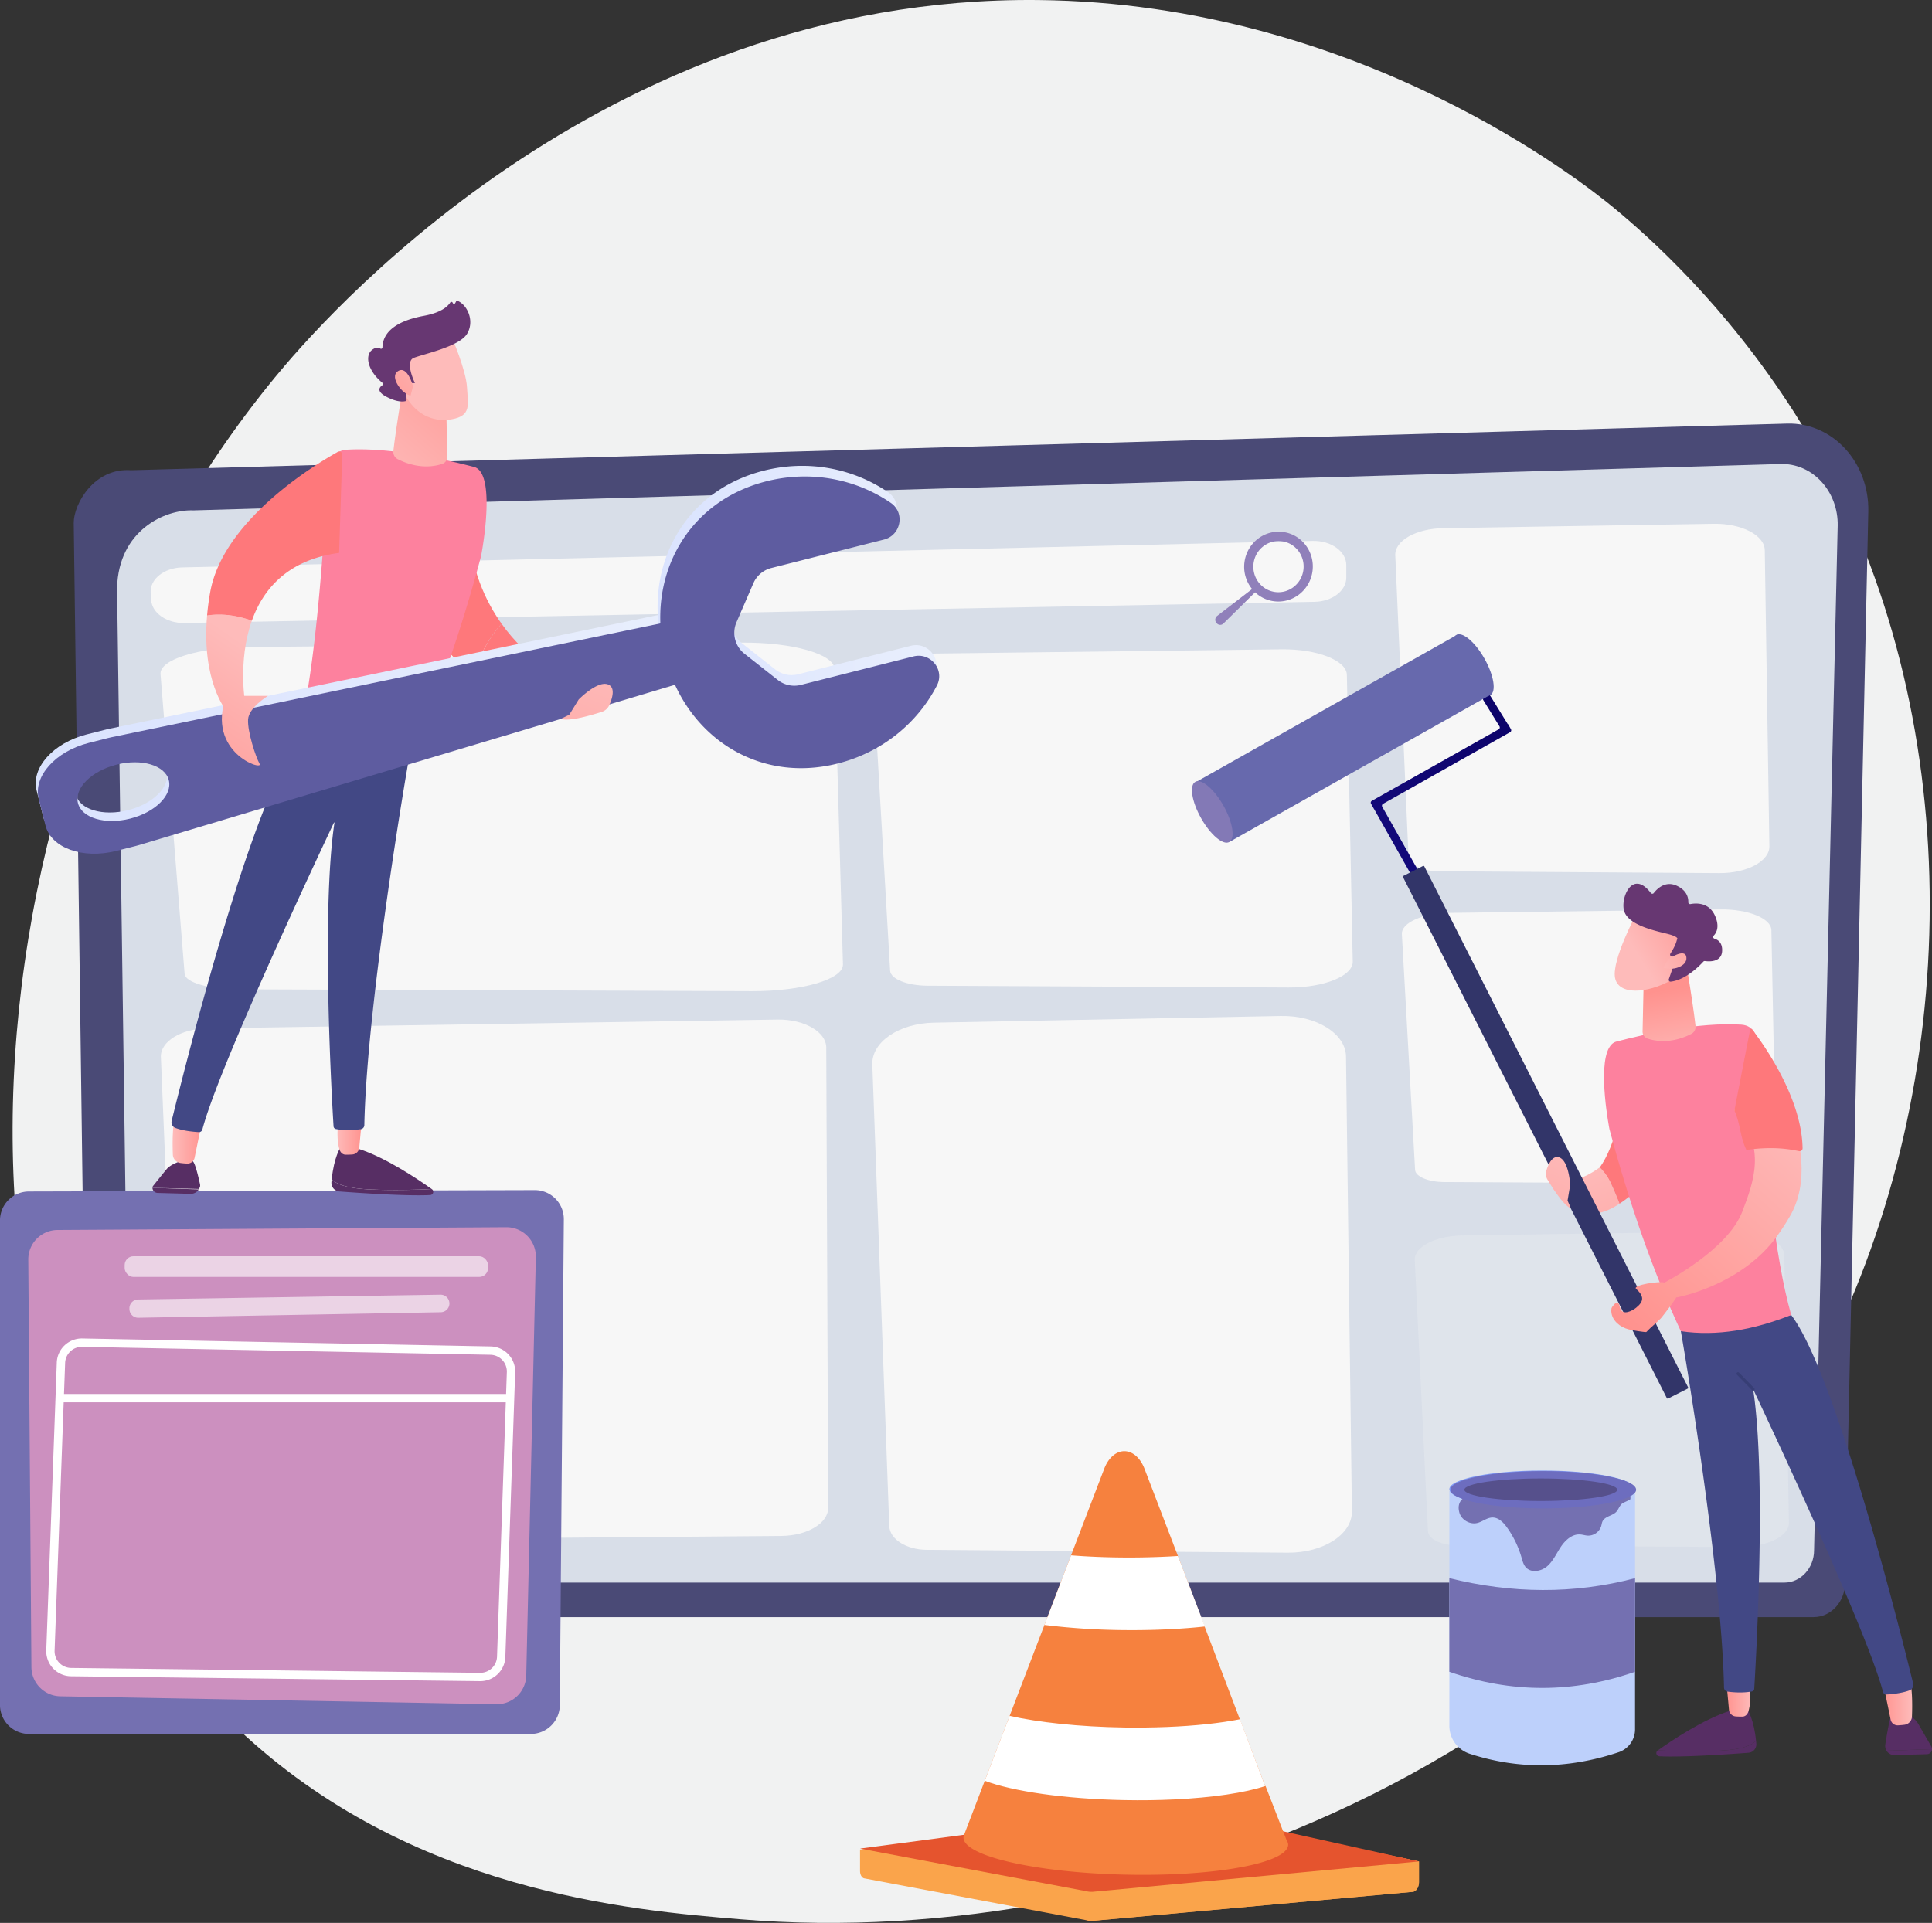 <svg xmlns="http://www.w3.org/2000/svg" xmlns:xlink="http://www.w3.org/1999/xlink" viewBox="0 0 2797.51 2785.05"><rect x="0" y="0" width="2797.51" height="2785.05" fill="#333333" stroke="none"/><defs><style>.cls-1{fill:#f1f2f2;}.cls-2{fill:#4a4a76;}.cls-3{fill:#d8dee8;}.cls-4{fill:#f7f7f7;}.cls-5{fill:#9080ba;}.cls-6{fill:#ebeff2;opacity:0.37;}.cls-7{fill:url(#linear-gradient);}.cls-8{fill:#fe787b;}.cls-9{fill:#572e64;}.cls-10{fill:url(#linear-gradient-2);}.cls-11{fill:url(#linear-gradient-3);}.cls-12{fill:#424885;}.cls-13{fill:#373e75;}.cls-14{fill:#fd819e;}.cls-15{fill:url(#linear-gradient-4);}.cls-16{fill:url(#linear-gradient-5);}.cls-17{fill:#6769ad;}.cls-18{fill:#323569;}.cls-19{fill:#8379b6;}.cls-20{fill:url(#linear-gradient-6);}.cls-21{fill:url(#linear-gradient-7);}.cls-22{fill:url(#linear-gradient-8);}.cls-23{fill:url(#linear-gradient-9);}.cls-24{fill:#673772;}.cls-25{fill:url(#linear-gradient-10);}.cls-26{fill:#bdd0fb;}.cls-27{fill:#7d97f4;}.cls-28{fill:#7470b1;}.cls-29{fill:#6d6dbf;}.cls-30{fill:#56508c;}.cls-31{fill:#cc90bf;}.cls-32,.cls-33{fill:#fff;}.cls-32{opacity:0.6;}.cls-34{fill:url(#linear-gradient-11);}.cls-35{fill:url(#linear-gradient-12);}.cls-36{fill:url(#linear-gradient-13);}.cls-37{fill:url(#linear-gradient-14);}.cls-38{fill:url(#linear-gradient-15);}.cls-39{fill:url(#linear-gradient-16);}.cls-40{fill:url(#linear-gradient-17);}.cls-41{fill:#5e5ca0;}.cls-42{fill:url(#linear-gradient-18);}.cls-43{fill:url(#linear-gradient-19);}.cls-44{fill:url(#linear-gradient-20);}.cls-45{fill:#faa44b;}.cls-46{fill:#e5542e;}.cls-47{fill:#f6813e;}</style><linearGradient id="linear-gradient" x1="4062.66" y1="2149.03" x2="4185.64" y2="2474.93" gradientTransform="translate(-1327.05)" gradientUnits="userSpaceOnUse"><stop offset="0" stop-color="#febbba"></stop><stop offset="1" stop-color="#ff928e"></stop></linearGradient><linearGradient id="linear-gradient-2" x1="4481.31" y1="2922.66" x2="4525.3" y2="2922.66" gradientTransform="matrix(-1, 0, 0, 1, 7706.39, 0)" xlink:href="#linear-gradient"></linearGradient><linearGradient id="linear-gradient-3" x1="4714.35" y1="2919.78" x2="4751.01" y2="2919.78" gradientTransform="matrix(-1, 0, 0, 1, 7706.39, 0)" xlink:href="#linear-gradient"></linearGradient><linearGradient id="linear-gradient-4" x1="4823.82" y1="2008.09" x2="4841.88" y2="1896.7" gradientTransform="matrix(-1, 0, 0, 1, 7706.39, 0)" xlink:href="#linear-gradient"></linearGradient><linearGradient id="linear-gradient-5" x1="2708.76" y1="1398.02" x2="2269.28" y2="2070.16" gradientTransform="translate(568.76 -681.81) rotate(15.58)" gradientUnits="userSpaceOnUse"><stop offset="0" stop-color="#09005d"></stop><stop offset="1" stop-color="#1a0f91"></stop></linearGradient><linearGradient id="linear-gradient-6" x1="1784.04" y1="17.95" x2="1916.58" y2="369.19" gradientTransform="translate(1409.28 924.69) rotate(41.18)" xlink:href="#linear-gradient"></linearGradient><linearGradient id="linear-gradient-7" x1="3056.08" y1="2068.61" x2="2789.63" y2="2365.21" gradientTransform="matrix(1, 0, 0, 1, 0, 0)" xlink:href="#linear-gradient"></linearGradient><linearGradient id="linear-gradient-8" x1="3075.3" y1="2085.87" x2="2808.85" y2="2382.48" gradientTransform="matrix(1, 0, 0, 1, 0, 0)" xlink:href="#linear-gradient"></linearGradient><linearGradient id="linear-gradient-9" x1="-7482.28" y1="-3105.75" x2="-7517.34" y2="-3221.37" gradientTransform="matrix(-0.75, -0.67, -0.67, 0.75, -4843.62, -803.17)" xlink:href="#linear-gradient"></linearGradient><linearGradient id="linear-gradient-10" x1="-7518.12" y1="-3106.28" x2="-7549.66" y2="-3210.32" gradientTransform="matrix(-0.75, -0.67, -0.67, 0.75, -4843.62, -803.17)" xlink:href="#linear-gradient"></linearGradient><linearGradient id="linear-gradient-11" x1="10668.78" y1="2108.26" x2="10713.59" y2="2108.26" gradientTransform="translate(-9962.55)" xlink:href="#linear-gradient"></linearGradient><linearGradient id="linear-gradient-12" x1="10906.2" y1="2105.33" x2="10943.55" y2="2105.33" gradientTransform="translate(-9962.55)" xlink:href="#linear-gradient"></linearGradient><linearGradient id="linear-gradient-13" x1="999.26" y1="1158.03" x2="1164.23" y2="969.5" gradientTransform="matrix(1, 0, 0, 1, 0, 0)" xlink:href="#linear-gradient"></linearGradient><linearGradient id="linear-gradient-14" x1="10982.45" y1="1065" x2="10863.41" y2="1156.08" gradientTransform="translate(-9962.55)" xlink:href="#linear-gradient"></linearGradient><linearGradient id="linear-gradient-15" x1="11062.39" y1="973.24" x2="10943.35" y2="1064.32" gradientTransform="translate(-9962.55)" xlink:href="#linear-gradient"></linearGradient><linearGradient id="linear-gradient-16" x1="507.94" y1="1514.94" x2="1479.54" y2="1514.94" gradientUnits="userSpaceOnUse"><stop offset="0" stop-color="#dae3fe"></stop><stop offset="1" stop-color="#e9effd"></stop></linearGradient><linearGradient id="linear-gradient-17" x1="1408.43" y1="1348.52" x2="1812.4" y2="1348.52" xlink:href="#linear-gradient-16"></linearGradient><linearGradient id="linear-gradient-18" x1="-1733.17" y1="1390.02" x2="-1566.02" y2="1631.46" gradientTransform="matrix(-1, 0, 0, 1, -929.11, 0)" xlink:href="#linear-gradient"></linearGradient><linearGradient id="linear-gradient-19" x1="-2263.03" y1="1412.85" x2="-2114.45" y2="1806.59" gradientTransform="matrix(-1, 0, 0, 1, -929.11, 0)" xlink:href="#linear-gradient"></linearGradient><linearGradient id="linear-gradient-20" x1="-1797.19" y1="1433.73" x2="-1628.1" y2="1677.97" gradientTransform="matrix(-1, 0, 0, 1, -929.11, 0)" xlink:href="#linear-gradient"></linearGradient></defs><g id="Illustration"><path class="cls-1" d="M3134.09,2350.83c-281.21,657.32-1023.54,939.65-1605.16,891.51-158.81-13.14-478.34-39.59-727.82-275.52C322,2513.73,395.78,1566.64,854.43,1009.05c59.07-71.8,467.91-552.9,1105-546.46,466.45,4.72,793.85,268.21,833.66,301,50.29,41.46,161.21,140,261.18,296.34C3289.18,1427.29,3309.83,1940.07,3134.09,2350.83Z" transform="translate(-456.25 -462.53)"></path><path class="cls-2" d="M3127.82,2755.29c0,27.15-20.42,49.36-45.38,49.36H628.76c-25,0-45.37-22.21-45.37-49.36L563,1219.77c0-27.15,29.37-80.16,83.21-76.17l2398-67.57c31.31-.88,61.59,12.24,83.76,36.31s34.31,57,33.57,91Z" transform="translate(-456.25 -462.53)"></path><path class="cls-3" d="M3083,2707.93c0,25.71-19.31,46.75-42.92,46.75H687.93c-23.61,0-42.92-21-42.92-46.75L625.74,1314c2.27-83.88,69.8-114,110.74-112.25l2298.28-67.15c22-.64,43.26,8.59,58.85,25.51s24.15,40.09,23.59,64Z" transform="translate(-456.25 -462.53)"></path><path class="cls-4" d="M720,1284.38,2357,1246c26.62-.63,48.66,15.21,48.66,35v18.2c0,19-20.4,34.49-46,35L723.43,1364.89c-25.6.48-47-14.28-48.31-33.25l-.7-10.57C673.12,1301.53,693.68,1285,720,1284.38Z" transform="translate(-456.25 -462.53)"></path><path class="cls-5" d="M2356.78,1289.4c3.47-27.72-15.78-53-43-56.38s-52.12,16.3-55.59,44a50.85,50.85,0,0,0,11.07,38.66l-50.69,39a7.05,7.05,0,0,0-.71,10.33l.46.49a6.56,6.56,0,0,0,9.3.25l46-45.35a48.76,48.76,0,0,0,27.52,13C2328.41,1336.84,2353.3,1317.13,2356.78,1289.4Zm-53.91,30.6c-19.95-2.5-34-21-31.5-41.3s20.77-34.75,40.72-32.25,34,21,31.5,41.3S2322.81,1322.5,2302.87,1320Z" transform="translate(-456.25 -462.53)"></path><path class="cls-4" d="M689.22,1993.59,716.51,2654c.92,22.26,32,39.94,69.7,39.63l801.42-6.52c37.68-.31,67.92-18.47,67.83-40.72l-2.79-666.63c-.09-22.81-32-41.11-70.56-40.51L756.18,1952C718.25,1952.56,688.29,1971.18,689.22,1993.59Z" transform="translate(-456.25 -462.53)"></path><path class="cls-4" d="M1809.56,1409.12,2312,1403c51.42-.63,94.06,16.07,94.49,37l8.53,415.17c.43,20.92-41.46,37.9-92.87,37.64l-523-2.61c-29.42-.14-53.28-9.74-54-21.72l-24.52-421.17C1719.38,1426.8,1759.13,1409.73,1809.56,1409.12Z" transform="translate(-456.25 -462.53)"></path><path class="cls-4" d="M815.31,1399.61l714.93-6.29c73.18-.65,133.85,16.56,134.47,38.14l12.14,427.86c.61,21.57-59,39.07-132.17,38.8l-744.28-2.69c-41.87-.15-75.82-10-76.82-22.38L688.68,1439C687,1417.83,743.55,1400.24,815.31,1399.61Z" transform="translate(-456.25 -462.53)"></path><path class="cls-4" d="M1808.37,1943.73l502.39-9.7c51.43-1,94.06,25.51,94.49,58.73l8.54,658.87c.43,33.2-41.47,60.15-92.88,59.74l-523-4.14c-29.43-.24-53.29-15.47-54-34.47l-24.53-668.4C1718.19,1971.79,1757.94,1944.7,1808.37,1943.73Z" transform="translate(-456.25 -462.53)"></path><path class="cls-4" d="M2545.91,1227.5l392-6.31c40.12-.65,73.38,16.6,73.71,38.22l6.66,428.83c.34,21.61-32.35,39.15-72.46,38.89l-408-2.7c-22.95-.15-41.57-10.07-42.11-22.43l-19.13-435C2475.55,1245.76,2506.56,1228.13,2545.91,1227.5Z" transform="translate(-456.25 -462.53)"></path><path class="cls-4" d="M2555.54,1784.71l391.95-5c40.11-.51,73.38,13,73.71,30l6.66,336.47c.33,17-32.35,30.72-72.46,30.51l-408-2.12c-23-.12-41.57-7.9-42.11-17.6l-19.14-341.34C2485.18,1799,2516.19,1785.2,2555.54,1784.71Z" transform="translate(-456.25 -462.53)"></path><path class="cls-6" d="M2574.23,2251.89l391.95-5.7c40.12-.58,73.38,15,73.72,34.53l6.65,387.32c.34,19.52-32.35,35.36-72.45,35.12l-408-2.43c-23-.14-41.57-9.09-42.12-20.26l-19.13-392.94C2503.88,2268.38,2534.89,2252.46,2574.23,2251.89Z" transform="translate(-456.25 -462.53)"></path><path class="cls-7" d="M2703.45,2169.61l.4,12.5c38.43,53.5,73.38,39.85,97.45,23.8-14.48-36-17.06-40-28.62-52.54C2729.23,2185,2703.45,2169.61,2703.45,2169.61Z" transform="translate(-456.25 -462.53)"></path><path class="cls-8" d="M2878.57,2110.9,2811,2005.16c-4.44,59.64-15,115.5-38.27,148.21,11.56,12.52,14.14,16.5,28.62,52.54C2861.39,2165.84,2878.57,2110.9,2878.57,2110.9Z" transform="translate(-456.25 -462.53)"></path><path class="cls-9" d="M2945,2998.23c-33.72,1.55-66.36.57-88.15-.55,19.84-14.12,65.55-44.84,103.8-57.07l26.25-1.57s8.9,13.53,12.07,44.49C2994.59,2989,2981.88,2996.53,2945,2998.23Z" transform="translate(-456.25 -462.53)"></path><path class="cls-9" d="M2856.55,2997.88a2.69,2.69,0,0,0,.27-.2c21.79,1.12,54.43,2.1,88.15.55,36.91-1.7,49.62-9.27,54-14.7.15,1.43.3,2.84.42,4.34a12.3,12.3,0,0,1-11.29,13.28c-27.62,2.09-96.08,6.81-129.1,5.08A4.6,4.6,0,0,1,2856.55,2997.88Z" transform="translate(-456.25 -462.53)"></path><path class="cls-9" d="M3186.12,2989.2c2.47-15.82,6.42-38.71,9.48-44.56,4.8-9.17,21.23,0,21.23,0s11.54,5.38,16.84,14.35c3.39,5.71,12.75,22,19.09,33a7.37,7.37,0,0,1,1,3.93l-65.78,2.3A13.11,13.11,0,0,1,3186.12,2989.2Z" transform="translate(-456.25 -462.53)"></path><path class="cls-9" d="M3253.75,2995.93a7.5,7.5,0,0,1-7.29,7.28l-46.87,1.29a13.23,13.23,0,0,1-11.62-6.27Z" transform="translate(-456.25 -462.53)"></path><path class="cls-10" d="M3181.09,2892c.57,1.9,9.07,43.11,12.79,61.2a10.32,10.32,0,0,0,10.63,8.25c2.78-.14,6-.39,9.42-.83a12.46,12.46,0,0,0,10.84-11.88c.61-15.84.9-46.26-4.91-58.05C3211.83,2874.46,3181.09,2892,3181.09,2892Z" transform="translate(-456.25 -462.53)"></path><path class="cls-11" d="M2992,2903.83c-3.65-.11,1.45,18.83-4.06,37.44-1.25,4.2-4.39,7.5-8.77,7.55-2.83,0-6.2,0-9.61-.29a10.57,10.57,0,0,1-9.74-9.52l-4.49-48.29Z" transform="translate(-456.25 -462.53)"></path><path class="cls-12" d="M2890.06,2390.56c1.63,7.92,59.06,342.94,62.55,516.3a5.9,5.9,0,0,0,5.07,5.74c7.3,1,21.5,2.33,35.27-.23a4.16,4.16,0,0,0,3.42-3.81c2-32.31,18.15-305.45-1.62-434,0,0,163.31,343.71,188.07,438.49a5,5,0,0,0,5.1,3.73c7-.37,21.54-1.63,33.09-5.88a8.63,8.63,0,0,0,5.45-10.16c-13.83-56.72-110.76-447.5-176.57-533.6Z" transform="translate(-456.25 -462.53)"></path><path class="cls-13" d="M2994.75,2476.67a2.14,2.14,0,0,0,1.53-3.64l-21.87-22.36a2.14,2.14,0,1,0-3.06,3l21.87,22.36A2.12,2.12,0,0,0,2994.75,2476.67Z" transform="translate(-456.25 -462.53)"></path><path class="cls-14" d="M2796.7,1971.12c42-11,119.34-28.38,180.93-24.53,20.12,1.26,23.93,20.21,24.73,34.36,9.31,164,23.58,301.46,47.53,386.16-53.83,21.3-107.19,31.18-159.83,23.45q-59.16-126.72-103.38-292.75s-17.29-88.33-.5-117.77C2788.79,1975.45,2792.24,1972.29,2796.7,1971.12Z" transform="translate(-456.25 -462.53)"></path><path class="cls-15" d="M2897.61,1856.2s10.59,63.19,13.75,92.42a11.43,11.43,0,0,1-6.22,11.42c-11.58,6-36.29,15.56-63.23,6.75a10.68,10.68,0,0,1-7.24-10.4l1.85-84.37Z" transform="translate(-456.25 -462.53)"></path><path class="cls-16" d="M2642.89,1523a3.13,3.13,0,0,0,1.19-4.25l-4.3-7.62-.33.18-25.31-41a3.12,3.12,0,0,0-4.29-1l-4.79,3a3.11,3.11,0,0,0-1,4.29l23.36,37.89a3.13,3.13,0,0,1-1.12,4.36l-183.61,103.54a3.11,3.11,0,0,0-1.18,4.25l4.3,7.62.06,0,59.66,105.8a3.12,3.12,0,0,0,4.25,1.18l4.91-2.76a3.12,3.12,0,0,0,1.18-4.25L2457.72,1631a3.12,3.12,0,0,1,1.19-4.25Z" transform="translate(-456.25 -462.53)"></path><rect class="cls-17" x="2183.62" y="1481.86" width="436.87" height="99.35" transform="translate(-898.79 914.86) rotate(-29.42)"></rect><path class="cls-18" d="M2899.9,2473.81l-28.15,14.25a1.5,1.5,0,0,1-2-.66l-381.86-754.35a1.49,1.49,0,0,1,.66-2l28.14-14.25a1.5,1.5,0,0,1,2,.66l381.87,754.35A1.49,1.49,0,0,1,2899.9,2473.81Z" transform="translate(-456.25 -462.53)"></path><ellipse class="cls-19" cx="2211.61" cy="1638.52" rx="18.57" ry="50.05" transform="translate(-975.89 835.11) rotate(-29.42)"></ellipse><ellipse class="cls-17" cx="2589.65" cy="1425.75" rx="18.57" ry="50.05" transform="translate(-822.63 993.36) rotate(-29.42)"></ellipse><path class="cls-20" d="M2697.3,2171.53a16.06,16.06,0,0,1-1.9-13.63c2.75-9,8.54-22.09,18.19-19.18,14.38,4.32,16.31,39.86,16.31,39.86l-3.82,22.81,4.8,11.37C2721.37,2208.17,2709.69,2191.74,2697.3,2171.53Z" transform="translate(-456.25 -462.53)"></path><path class="cls-21" d="M3030.2,2251.81c5.89-8.24,11.77-17.27,17.59-27.23,57.54-98.55-48-249.47-48-249.47l-32.17,95.74c47.55,53,27.58,104.2,11.41,146.65-21.18,55.58-112.78,102.7-112.78,102.7l17.45,21.53S2977.88,2325.16,3030.2,2251.81Z" transform="translate(-456.25 -462.53)"></path><path class="cls-8" d="M3066.37,2125.58c-1.19-76.52-62-157.8-73.06-172.1a1.71,1.71,0,0,0-2.9.36l-22.78,117c9.68,22.62,7.71,36.84,17.37,57.21,26.13-3.66,50.4-3.85,76.18,1.74A4.26,4.26,0,0,0,3066.37,2125.58Z" transform="translate(-456.25 -462.53)"></path><path class="cls-22" d="M2866.26,2320.2c-5.35-2.71-47.28,3.4-40.85,9.16,11.27,10.12,11.76,17.77-.09,27.23-5.84,4.67-19.29,11.76-23,.86-1-3.07-1.17-7-4.09-8.44-2.15-1-8.25,6.35-8.62,8.71-2,13.28,8.57,24.32,20.25,28.72,5.67,2.14,11.71,3,17.7,3.95,3.33.5,11.65,1.74,12.39,1.42s1.38-1.26,2-2c2.73-3,17.35-15.34,20.53-19.46,1.72-2.23,23.64-29.85,22.52-32.5C2885.06,2337.88,2870.79,2322.49,2866.26,2320.2Z" transform="translate(-456.25 -462.53)"></path><path class="cls-23" d="M2824.26,1788.87s-33.87,63.76-29.53,89.52,46.32,23.91,83,3l25.62-68.85Z" transform="translate(-456.25 -462.53)"></path><path class="cls-24" d="M2876.09,1847.57a2.63,2.63,0,0,1-1.15-3.85c2.72-4.15,7.8-12.6,9.43-20,0,0,6.09-3.9-15.5-9.07s-53.78-13.18-60.55-31.56c-6.6-17.92,10.74-63,38.39-27.07a2.64,2.64,0,0,0,4.17,0c4.53-5.9,16.45-18.15,33-10.73,15.48,7,17.23,18.3,17,24a2.63,2.63,0,0,0,3.1,2.68c7.83-1.5,26.62-2.78,35.39,16.49,7.22,15.88,2.53,24.87-1.75,29.26a2.62,2.62,0,0,0,1.12,4.35c5.15,1.58,11.79,5.94,11.13,18-.92,16.66-19.56,15.19-24.86,14.43a2.66,2.66,0,0,0-2.34.83c-4.54,5-25,26.41-47.22,29a2.65,2.65,0,0,1-2.78-3.5l9.6-27.9a2.66,2.66,0,0,0-1.43-3.28Z" transform="translate(-456.25 -462.53)"></path><path class="cls-25" d="M2872.23,1851.53s24.12-16.55,25.88-2.62-21.72,20.19-33.35,15Z" transform="translate(-456.25 -462.53)"></path><path class="cls-26" d="M2799.79,3000.44c-74.08,24.75-146.06,24.77-215.46,2.16a42.64,42.64,0,0,1-29.43-40.52V2622.14c85.29,18.77,174.69,19.73,268.87,0v345.2A34.94,34.94,0,0,1,2799.79,3000.44Z" transform="translate(-456.25 -462.53)"></path><ellipse class="cls-27" cx="2233.09" cy="2156.9" rx="134.43" ry="27.02"></ellipse><path class="cls-28" d="M2823.77,2883.89q-134.43,46.77-268.87,0V2748.28c90.43,22.3,180.09,23.43,268.87,0Z" transform="translate(-456.25 -462.53)"></path><path class="cls-28" d="M2569.32,2653c2.88,10.77,15.16,18,26,15.36,7.59-1.87,14.07-7.81,21.88-7.94,8.87-.15,16,7.17,21.12,14.37a142.5,142.5,0,0,1,21,43.28c1.49,5.15,2.82,10.62,6.44,14.59,7.74,8.48,22.39,5.76,31-1.84s13.29-18.58,19.69-28.12,16.23-18.44,27.69-17.75c3.84.23,7.56,1.55,11.4,1.71a19.75,19.75,0,0,0,19.23-13.85c.72-2.51.95-5.21,2.24-7.48,3.89-6.8,14.16-7.46,19.47-13,3.37-3.5,4.5-8.58,8.43-12,1.48-1.3,11.68-5.52,11.89-6.16,1.79-5.48-3.91-10.43-9.17-12.78-30.92-13.76-66.24,0-99.75,4.65-32.92,4.61-64.42-2.9-97-2.62C2592.9,2623.65,2562.61,2628,2569.32,2653Z" transform="translate(-456.25 -462.53)"></path><ellipse class="cls-29" cx="2234.65" cy="2157.67" rx="134.43" ry="27.02"></ellipse><ellipse class="cls-30" cx="2231.06" cy="2157.67" rx="110.67" ry="16.34"></ellipse><path class="cls-28" d="M1224.93,2973.89H498.21a42,42,0,0,1-42-42V2230.24a42,42,0,0,1,41.84-42l732.54-2a42,42,0,0,1,42.07,42.18l-5.81,703.66A42,42,0,0,1,1224.93,2973.89Z" transform="translate(-456.25 -462.53)"></path><path class="cls-31" d="M1189.32,2240l-649.81,4a42.57,42.57,0,0,0-42.31,42.77L501.73,2877a42.58,42.58,0,0,0,41.8,42.37l631.37,11.52a42.58,42.58,0,0,0,43.35-42l13.9-605.68A42.56,42.56,0,0,0,1189.32,2240Z" transform="translate(-456.25 -462.53)"></path><rect class="cls-32" x="180.5" y="1819.49" width="526.15" height="29.95" rx="12.74"></rect><path class="cls-32" d="M1107,2351.11h0a12.74,12.74,0,0,1-12.49,12l-437.87,8a12.73,12.73,0,0,1-13-12.73v-1a12.74,12.74,0,0,1,12.53-12.74l437.86-6.94A12.75,12.75,0,0,1,1107,2351.11Z" transform="translate(-456.25 -462.53)"></path><path class="cls-33" d="M1151.73,2897.47h-.44l-592.23-7.11a36.3,36.3,0,0,1-35.85-37l15.24-416.75a36,36,0,0,1,11.12-25.35,36.34,36.34,0,0,1,25.87-10.13l591.2,11.5a36.36,36.36,0,0,1,35.58,36.93v.1L1188,2861.93A36.35,36.35,0,0,1,1151.73,2897.47Zm-577-484.25a24.22,24.22,0,0,0-24.2,23.76l-15.24,416.74a24.21,24.21,0,0,0,23.92,24.57l592.24,7.1h.29a24.28,24.28,0,0,0,24.21-23.79l14.21-412.28a24.27,24.27,0,0,0-23.75-24.6l-591.2-11.5Zm621.46,36.26h0Z" transform="translate(-456.25 -462.53)"></path><path class="cls-33" d="M1188.51,2493.62h-645a6,6,0,0,1,0-12.08h645a6,6,0,1,1,0,12.08Z" transform="translate(-456.25 -462.53)"></path><path class="cls-8" d="M1268.07,1441.61l-29.19,28.78c-41.44-4-73.38-16.87-97.91-33.23,14.76-36.71,29.76-58.48,41.53-71.24C1221.09,1420.18,1268.07,1441.61,1268.07,1441.61Z" transform="translate(-456.25 -462.53)"></path><path class="cls-8" d="M1064.87,1333.88l68.9-107.72c4.52,60.76,25,106.44,48.73,139.76-11.77,12.76-26.77,34.53-41.53,71.24C1079.76,1396.35,1064.87,1333.88,1064.87,1333.88Z" transform="translate(-456.25 -462.53)"></path><path class="cls-9" d="M991.6,2185.25c34.35,1.59,67.6.59,89.8-.55-20.22-14.39-66.78-45.69-105.75-58.15L948.9,2125s-9.06,13.79-12.29,45.33C941,2175.81,954,2183.52,991.6,2185.25Z" transform="translate(-456.25 -462.53)"></path><path class="cls-9" d="M1081.67,2184.9c-.08-.07-.18-.13-.27-.2-22.2,1.14-55.45,2.14-89.8.55-37.6-1.73-50.56-9.44-55-15-.15,1.45-.31,2.9-.43,4.43a12.52,12.52,0,0,0,11.51,13.52c28.13,2.13,97.88,6.94,131.52,5.18A4.69,4.69,0,0,0,1081.67,2184.9Z" transform="translate(-456.25 -462.53)"></path><path class="cls-9" d="M745.92,2178c-2.52-11.56-6.55-28.27-9.67-32.54-4.89-6.71-21.62,0-21.62,0s-11.75,3.93-17.16,10.47c-3.45,4.18-13,16.05-19.44,24.11a4.24,4.24,0,0,0-1,2.87l67,1.68A7.47,7.47,0,0,0,745.92,2178Z" transform="translate(-456.25 -462.53)"></path><path class="cls-9" d="M677,2182.91a7.65,7.65,0,0,0,7.43,7.42l47.75,1.31a13.46,13.46,0,0,0,11.84-6.39Z" transform="translate(-456.25 -462.53)"></path><path class="cls-34" d="M751,2077.07c-.58,1.93-9.24,43.91-13,62.34a10.53,10.53,0,0,1-10.83,8.41c-2.83-.14-6.13-.4-9.59-.85a12.69,12.69,0,0,1-11.05-12.1c-.62-16.14-.92-47.13,5-59.14C719.72,2059.16,751,2077.07,751,2077.07Z" transform="translate(-456.25 -462.53)"></path><path class="cls-35" d="M943.64,2089.09c3.72-.12-1.48,19.17,4.14,38.14,1.27,4.28,4.47,7.64,8.93,7.69,2.89,0,6.32,0,9.79-.29a10.78,10.78,0,0,0,9.93-9.71l4.57-49.19Z" transform="translate(-456.25 -462.53)"></path><path class="cls-12" d="M1047.54,1566.17c-1.66,8.07-60.18,349.38-63.73,526a6,6,0,0,1-5.17,5.85c-7.43,1-21.89,2.37-35.92-.23a4.24,4.24,0,0,1-3.49-3.89c-2.05-32.91-18.49-311.19,1.65-442.18,0,0-166.38,350.17-191.6,446.73a5.09,5.09,0,0,1-5.2,3.8c-7.12-.38-21.94-1.66-33.71-6a8.8,8.8,0,0,1-5.55-10.35c14.09-57.79,112.84-455.91,179.89-543.62Z" transform="translate(-456.25 -462.53)"></path><path class="cls-12" d="M940.88,1653.9a2.22,2.22,0,0,1-1.53-.62,2.18,2.18,0,0,1,0-3.09l22.28-22.78a2.18,2.18,0,1,1,3.12,3l-22.28,22.78A2.17,2.17,0,0,1,940.88,1653.9Z" transform="translate(-456.25 -462.53)"></path><path class="cls-14" d="M1142.65,1138.85c-42.74-11.2-121.57-28.73-184.33-25a28.41,28.41,0,0,0-26.78,26.67c-9.48,167.14-22.44,315.46-46.83,401.76,54.83,21.7,109.2,31.76,162.83,23.88q60.27-129.09,105.32-298.25s17.61-90,.51-120C1150.7,1143.26,1147.2,1140,1142.65,1138.85Z" transform="translate(-456.25 -462.53)"></path><path class="cls-36" d="M1039.85,1021.77s-10.79,64.38-14,94.16a11.67,11.67,0,0,0,6.34,11.64c11.79,6.07,37,15.85,64.41,6.87a10.86,10.86,0,0,0,7.37-10.6l-1.88-85.95Z" transform="translate(-456.25 -462.53)"></path><path class="cls-37" d="M1110.23,950.43s20.83,47.83,22.22,72.94,6.81,41.4-22.22,46.45-53.48-9.4-66.73-34.41c0,0-20.75-38.54-16.1-54.32S1110.23,950.43,1110.23,950.43Z" transform="translate(-456.25 -462.53)"></path><path class="cls-24" d="M1053.42,1017.43h3.67s-15.12-31-1.83-36.47,65.91-16.18,77.26-34.85c11-18,1.19-41.26-13.42-47.76a1.94,1.94,0,0,0-2.48.92l-1.21,2.28a2,2,0,0,1-3.64-.37h0a2,2,0,0,0-3.54-.54c-3.47,5.58-12.88,14.67-38.13,19.32-35.81,6.61-59.49,21.11-60.07,45.86a2,2,0,0,1-3.06,1.62c-2.64-1.61-6.87-2.37-12.53,2.39-9.83,8.27-5.81,29.72,15.75,47.37a2,2,0,0,1-.09,3.16c-3.91,2.54-9.73,8.59,5.36,16.66,15.45,8.26,24.59,7.36,28,6.48a2,2,0,0,0,1.5-2l-1.36-21.94a2,2,0,0,1,2-2.09Z" transform="translate(-456.25 -462.53)"></path><path class="cls-38" d="M1054.32,1022s-7.94-30.56-21.64-22,7.11,34.24,18.12,35.38Z" transform="translate(-456.25 -462.53)"></path><path class="cls-39" d="M609.82,1519.13l-28.12,7.11c-48.26,12.2-80.71,48.46-72.48,81l9.78,38.68c8.22,32.54,54,49,102.26,36.83l28.12-7.11q2.8-.71,5.56-1.53l824.6-246.73-21.3-84.27-842.8,174.73Q612.62,1518.43,609.82,1519.13Zm12.11,38.61c36.33-9.18,70.21.87,75.67,22.46s-19.57,46.53-55.91,55.72-70.2-.88-75.66-22.46S585.6,1566.92,621.93,1557.74Z" transform="translate(-456.25 -462.53)"></path><path class="cls-40" d="M1732.41,1228.6l-163.17,41.24a38.62,38.62,0,0,0-26,22.1l-24.42,56.37a38.64,38.64,0,0,0,11.56,45.7l48.26,38a38.6,38.6,0,0,0,33.36,7.1l163.17-41.24c24.62-6.22,45.53,19.46,33.91,42-27.8,54-78.81,96.71-143.73,113.12-117.35,29.66-221.2-41.44-249.73-154.31s29.06-224.77,146.41-254.43c64.92-16.41,130.1-3.07,180.22,31.23C1763.22,1189.84,1757,1222.38,1732.41,1228.6Z" transform="translate(-456.25 -462.53)"></path><path class="cls-41" d="M1736.3,1244l-163.18,41.24a38.61,38.61,0,0,0-26,22.1l-24.42,56.37a38.63,38.63,0,0,0,11.55,45.7l48.27,38a38.62,38.62,0,0,0,33.36,7.1l163.17-41.25c24.61-6.22,45.52,19.47,33.9,42-27.8,54-78.8,96.71-143.73,113.12-117.34,29.66-221.19-41.44-249.72-154.31s29.06-224.77,146.41-254.43c64.92-16.41,130.1-3.07,180.21,31.23C1767.1,1205.22,1760.91,1237.76,1736.3,1244Z" transform="translate(-456.25 -462.53)"></path><path class="cls-41" d="M612.92,1531.4l-28.12,7.11c-48.25,12.2-80.71,48.46-72.48,81l9.78,38.68c8.22,32.54,54,49,102.26,36.83l28.12-7.11q2.81-.71,5.56-1.53l824.6-246.73-21.3-84.28-842.8,174.74Q615.72,1530.7,612.92,1531.4ZM625,1570c36.34-9.19,70.21.87,75.67,22.46s-19.57,46.53-55.91,55.71-70.2-.87-75.66-22.46S588.7,1579.19,625,1570Z" transform="translate(-456.25 -462.53)"></path><path class="cls-42" d="M820.94,1361.45c-21.13,59.3-9.23,122.87-9.23,122.87l-27.86,7.43s-36-42.81-27.75-137.79C781.81,1350,805.9,1356.06,820.94,1361.45Z" transform="translate(-456.25 -462.53)"></path><path class="cls-8" d="M756.1,1354c.92-10.68,2.38-22,4.54-34,18.82-104.76,153.13-185.34,184.73-203a4.32,4.32,0,0,1,6.41,3.94l-4.49,142.41c-74.8,10-110.2,52.85-126.35,98.14C805.9,1356.06,781.81,1350,756.1,1354Z" transform="translate(-456.25 -462.53)"></path><path class="cls-43" d="M1326.84,1493.86a18.08,18.08,0,0,0,11.67-10.11c4.27-9.58,9.09-24.93-1.19-29.61-15.33-7-43.19,21.59-43.19,21.59l-13.61,22.06-12.45,6.06C1279.48,1507,1301.47,1501.76,1326.84,1493.86Z" transform="translate(-456.25 -462.53)"></path><path class="cls-44" d="M809.85,1470.39H844.3s-27.95,16.76-28.87,34.38,11.09,54.13,16.71,64.07c6.15,10.86-78-16.19-48.29-98.45Z" transform="translate(-456.25 -462.53)"></path><path class="cls-45" d="M2510.94,3158.54v29.53c0,7.55-3.89,13.8-9,14.48l-460.59,41.74a33.24,33.24,0,0,1-10.25-.2c-.88-.17-1.77-.36-2.66-.58L1707.5,3183c-3.41-.88-5.92-5.35-5.92-10.53V3141.3l340.5-42.21,43.83-20.74,43.58,6.28,25.74-4.93,58.82,17.11Z" transform="translate(-456.25 -462.53)"></path><path class="cls-45" d="M2510.94,3158.54v29.53c0,7.55-3.89,13.8-9,14.48l-460.57,41.74a33.07,33.07,0,0,1-10.23-.21v-159l54.81-6.7,43.57,6.28,25.73-4.94,58.82,17.12Z" transform="translate(-456.25 -462.53)"></path><path class="cls-46" d="M2155.23,3079.7l-453.65,60.21,327.21,61.63a31.68,31.68,0,0,0,12.17.72l470-43.72Z" transform="translate(-456.25 -462.53)"></path><path class="cls-47" d="M2321.52,3134.09c0,21.6-68,38.4-161.84,42.76-23.7,1.09-49,1.39-75.3.78-129.18-3-233-27-233-53.61a7.49,7.49,0,0,1,.18-1.91h-.18l.54-1.28a7.41,7.41,0,0,1,.48-1.24l29.79-77.89,36-94L1968.58,2816l38.56-100.82,48-125.36c6-15.7,17.12-25.46,29.14-25.46a21.64,21.64,0,0,1,4.82.53c10.14,2.21,19.2,11.35,24.41,25l48.37,126.25,38.63,102.15,51,134.35v0l36.6,96.53v0l.59.06,30.48,78.44C2320.43,3129.8,2321.52,3131.94,2321.52,3134.09Z" transform="translate(-456.25 -462.53)"></path><path class="cls-33" d="M2288.64,3049.26c-29.42,9.82-76.43,16.9-132.72,19.53-22.68,1.07-46.68,1.41-71.68.94-86.8-1.65-162-12.82-202.1-28l36-94c42.14,9.48,100.87,15.87,166.15,16.85,21.1.32,41.67,0,61.26-.74,41.22-1.63,77.56-5.59,106.2-11.21l36.28,96.53v0Z" transform="translate(-456.25 -462.53)"></path><path class="cls-33" d="M2200.92,2818.26c-22.45,2.43-47.13,4.07-73.31,4.82-14,.42-28.47.55-43.23.41a1002.26,1002.26,0,0,1-115.8-7.47l38.56-100.82c24.13,1.91,50.12,3,77.24,3.15q14.35.09,28.28-.19c17-.32,33.47-1,49.19-2Z" transform="translate(-456.25 -462.53)"></path></g></svg>